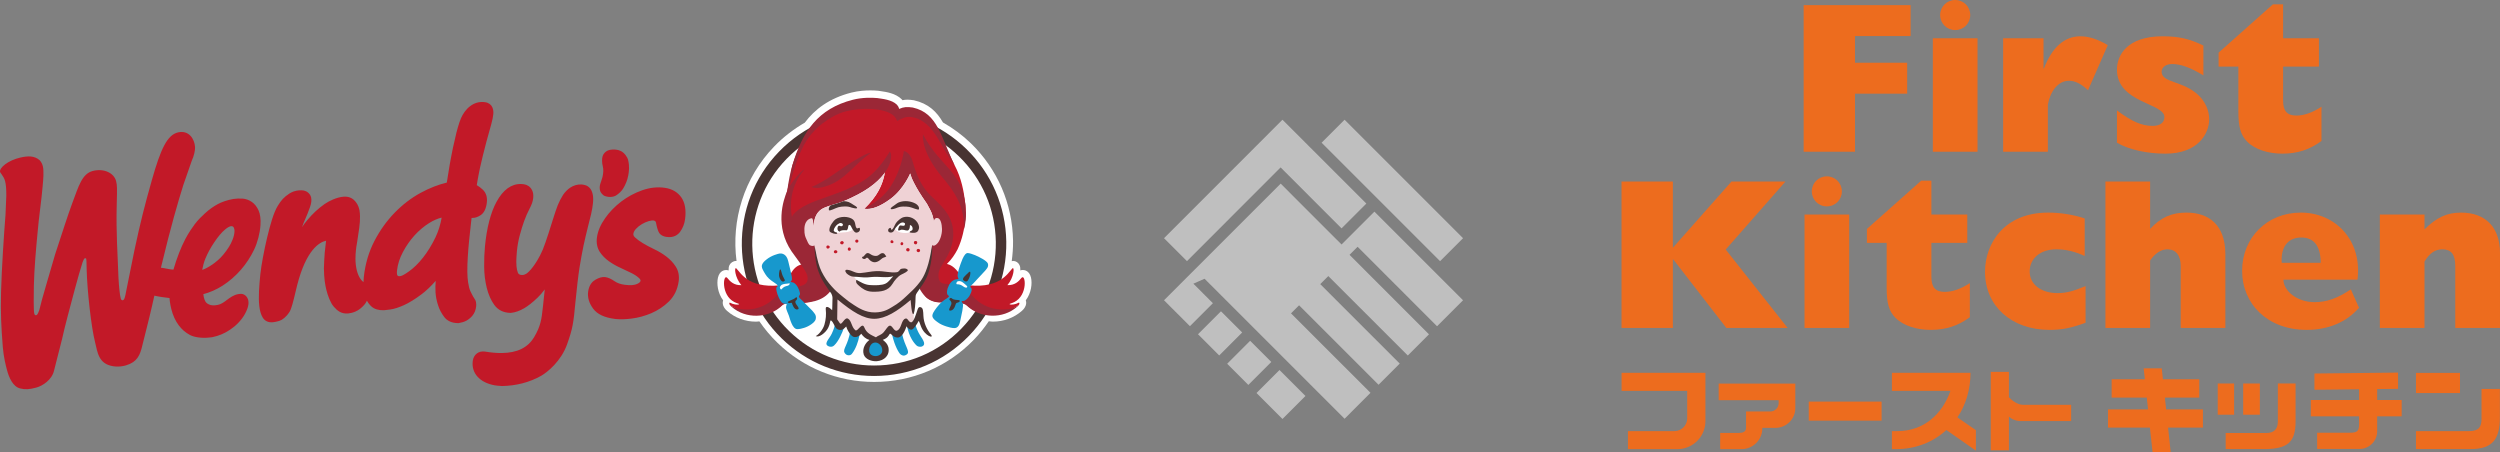 <?xml version="1.0" encoding="utf-8"?>
<!-- Generator: Adobe Illustrator 16.0.4, SVG Export Plug-In . SVG Version: 6.00 Build 0)  -->
<!DOCTYPE svg PUBLIC "-//W3C//DTD SVG 1.1//EN" "http://www.w3.org/Graphics/SVG/1.1/DTD/svg11.dtd">
<svg version="1.1" xmlns="http://www.w3.org/2000/svg" xmlns:xlink="http://www.w3.org/1999/xlink" x="0px" y="0px"
	 width="675.42px" height="122.21px" viewBox="0 0 675.42 122.21" enable-background="new 0 0 675.42 122.21" xml:space="preserve">
<rect x="0" y="0" width="675.42" height="122.21" fill="#808080" stroke="none"/>
<g id="レイヤー_1">
</g>
<g id="強み1">
	<g>
		<g>
			<g>
				<path fill="#C21928" d="M68.014,54.541c-0.756-0.518-1.601-0.816-2.516-0.887c-0.779-0.053-1.734-0.013-2.44,0.101
					c-0.017,0.003-0.034,0.006-0.05,0.01c-1.52,0.255-3.107,0.791-4.233,1.413c-1.152,0.628-2.278,1.435-3.342,2.405
					c-0.899,0.818-1.936,1.814-2.82,2.994c-0.575,0.77-1.672,2.315-2.563,4.036c-1.202,2.317-2.249,5.013-3.195,8.23
					c-0.596-0.002-1.888-0.264-2.48-0.379c-0.421-0.085-0.563-0.111-0.656-0.115c-0.094-0.002-0.172-0.004-0.248-0.007
					c2.743-11.409,4.654-17.866,6.054-22.344c0.758-2.185,1.52-4.37,2.276-6.552c0.596-1.238,0.955-2.93,0.897-3.713
					c-0.152-2.288-1.732-4.598-4.541-3.98c-2.979,0.662-4.731,4.454-7.103,12.814c-1.997,7.036-3.129,11.518-4.751,19.119
					c-0.703,3.464-1.401,6.931-2.097,10.396c-0.106,0.521-0.209,1.041-0.309,1.56c-0.24,1.078-0.365,1.389-0.747,1.475
					c-0.191,0.044-0.43-0.089-0.542-0.528c-0.246-0.969-0.453-2.973-0.603-5.547c-0.185-5.922-0.681-12.062-0.465-19.825
					c0.124-4.437,0.116-5.152-0.174-6.288c-0.561-2.197-3.285-3.506-6.257-2.754c-2.966,0.753-3.84,4.088-5.554,8.636
					c-1.157,3.082-2.906,8.555-4.651,13.869c-1.631,5.501-3.553,12.241-3.553,12.241c-0.122,0.467-0.238,0.933-0.358,1.396
					c-0.118,0.465-0.236,0.934-0.354,1.397c-0.427,1.14-0.575,1.365-0.858,1.446c-0.287,0.08-0.449-0.155-0.537-0.502
					c-0.177-0.69-0.152-5.105-0.095-7.434c0.113-4.744,0.572-9.899,1.015-14.506c0.255-3.327,1.109-9.141,1.363-12.468
					c0.091-1.005,0.18-2.06,0.204-2.771c0.056-2.121-0.089-3.14-1.014-4.192c-1.447-1.272-3.213-1.178-5.252-0.711
					c-3.279,0.744-5.734,2.776-5.441,3.891c0.044,0.168,0.213,0.331,0.382,0.572c0.498,0.722,0.757,1.129,0.959,1.858
					c0.235,0.856,0.346,2.045,0.341,3.958c-0.072,1.715-0.141,3.433-0.216,5.153c-0.415,5.184-1.038,14.522-1.204,20.907
					c-0.147,5.52,0.039,9.35,0.472,14.805c0.22,2.743,0.801,4.981,1.115,6.185c0.554,2.156,1.649,4.551,3.546,5.029
					c1.406,0.357,2.49,0.273,4.343-0.212c1.703-0.445,4.279-2.071,4.849-4.635c0.724-2.854,1.45-5.708,2.175-8.562
					c0.648-3.047,2.116-8.45,3.36-13.135c0.72-2.788,1.656-5.909,2.158-7.526c0.299-0.818,0.449-1.04,0.64-1.09
					c0.192-0.049,0.307,0.014,0.353,0.191c0.024,0.086,0.05,0.217,0.057,0.521c0.009,0.192,0.015,0.382,0.022,0.575
					c0.013,0.585,0.029,1.171,0.041,1.758c0.14,5.729,1.238,15.598,2.271,19.632c0.672,2.64,0.864,5.899,4.933,6.497
					c1.878,0.283,3.438-0.248,3.438-0.248c3.001-0.914,3.78-2.645,4.451-5.592c0.439-1.866,1.795-7.01,2.537-10.322
					c0.228-1.004,0.446-1.973,0.661-2.918c0.552,0.175,3.049,0.566,4.091,0.653c0.013,0.314,0.03,0.483,0.062,0.682
					c0.026,0.194,0.055,0.364,0.074,0.528c0.04,0.254,0.066,0.487,0.122,0.74c0.073,0.336,0.145,0.667,0.218,0.999
					c0.433,1.732,1.112,3.21,2,4.393c0.866,1.151,1.763,1.933,3.002,2.614c1.178,0.641,3.192,0.92,5.102,0.726
					c0.27-0.01,0.517-0.032,0.778-0.081c0.052-0.004,0.1-0.016,0.148-0.025c0.134-0.025,0.259-0.053,0.392-0.079
					c0.001-0.003,0.003-0.006,0.003-0.015c0.285-0.062,0.629-0.149,0.897-0.225c2.998-0.863,6.859-3.527,8.248-7.431
					c0.543-1.538,0.242-2.501-0.108-3.036c-0.381-0.585-1.013-0.941-1.652-0.93c-0.214,0.009-0.425,0.027-0.633,0.06
					c-1.304,0.21-2.293,0.952-3.163,1.602c-0.787,0.591-1.525,1.15-2.453,1.33c-1.056,0.201-1.773,0.174-2.384-0.128
					c-0.677-0.334-0.91-0.582-1.184-1.275c-0.165-0.417-0.256-0.884-0.334-1.498c1.702-0.438,3.672-1.303,5.257-2.334
					c1.812-1.178,3.462-2.613,4.908-4.273c1.435-1.657,2.638-3.493,3.576-5.461c0.893-1.887,1.546-4.385,1.694-6.525
					c0.123-1.643-0.053-2.998-0.512-4.038C69.381,55.819,68.757,55.041,68.014,54.541z M61.828,66.744
					c-0.956,1.486-1.918,2.643-2.938,3.532c-1.14,0.997-1.989,1.536-3.074,2.131c-0.474,0.264-0.862,0.409-1.192,0.5
					c0.162-0.892,0.462-2.082,0.876-3.073c0.616-1.474,1.404-2.925,2.343-4.312c1.112-1.641,2.011-2.713,2.923-3.483
					c0.636-0.537,1.196-0.858,1.611-0.927c0.936-0.159,0.981,1.044,0.979,1.286C63.347,63.852,62.53,65.644,61.828,66.744z
					 M183.356,76.007c-0.311,2.212-1.212,4.053-2.676,5.477c-1.367,1.326-2.957,2.381-4.724,3.139
					c-1.742,0.736-3.532,1.224-5.325,1.448c-1.619,0.198-3.037,0.243-4.202,0.129c-0.109-0.011-0.216-0.026-0.315-0.037
					c-2.819-0.362-4.742-1.258-5.862-2.77c-1.118-1.505-1.568-3.065-1.349-4.646c0.259-1.87,1.239-2.78,2.016-3.208
					c0.946-0.527,1.762-0.756,2.5-0.689c0.026,0.004,0.054,0.006,0.087,0.012c0.733,0.084,1.588,0.463,2.595,1.151
					c0.683,0.474,1.59,0.783,2.7,0.931c1.502,0.193,2.642,0.113,3.371-0.252c0.532-0.252,0.84-0.53,0.872-0.787
					c0.019-0.117,0.051-0.354-0.355-0.738c-0.495-0.473-1.169-0.93-2.007-1.355c-0.89-0.449-1.863-0.911-2.982-1.419
					c-1.152-0.514-2.222-1.122-3.175-1.802c-1.032-0.73-1.872-1.59-2.496-2.552c-0.705-1.114-0.956-2.427-0.751-3.911
					c0.236-1.694,0.985-3.442,2.218-5.191c1.17-1.66,2.63-3.171,4.333-4.475c1.7-1.29,3.592-2.314,5.626-3.037
					c2.101-0.745,4.191-0.979,6.199-0.678c1.938,0.287,3.432,1.168,4.437,2.609c0.997,1.451,1.329,3.458,0.982,5.952
					c-0.166,1.207-0.604,2.305-1.295,3.278c-0.59,0.811-1.707,1.738-3.76,1.414c-1.393-0.21-1.953-0.964-2.177-1.564
					c-0.196-0.492-0.354-1.03-0.472-1.584c-0.081-0.368-0.103-0.843-0.338-1.092c-0.145-0.126-0.428-0.222-0.776-0.196
					c0,0-0.319-0.019-1.007,0.183c-0.61,0.186-1.221,0.453-1.805,0.791c-0.606,0.351-1.161,0.792-1.633,1.299
					c-0.379,0.407-0.607,0.834-0.683,1.27c-0.039,0.211-0.058,0.568,0.393,1.003c0.553,0.526,1.268,1.055,2.133,1.574
					c0.867,0.53,1.864,1.062,3.046,1.626c1.245,0.589,2.367,1.269,3.331,2.008c1.032,0.783,1.881,1.697,2.527,2.699
					C183.292,73.169,183.564,74.509,183.356,76.007z M162.13,51.548c-0.111-0.466-0.196-1.044,0.029-1.821
					c0.104-0.349,0.425-1.156,0.614-1.914c0.229-1.001,0.318-2.001,0.075-2.933c-0.218-0.822-0.268-2.016-0.038-2.695
					c0.35-1.036,1.306-1.591,1.987-1.704c1.033-0.176,2.061-0.107,2.931,0.319c0.952,0.467,1.76,1.6,1.965,2.421
					c0.43,1.729,0.235,3.113,0.033,4.218c-0.235,1.32-0.785,2.523-1.375,3.51c-0.421,0.699-1.122,1.308-1.725,1.74
					c-0.736,0.526-1.95,0.731-3.225,0.266C162.817,52.743,162.239,51.972,162.13,51.548z M160.107,52.386
					c0.161,0.656,0.194,1.462,0.1,2.46c-0.09,0.928-0.27,1.969-0.531,3.097c-0.012,0.047-1.457,5.71-2.027,8.42
					c-0.453,2.159-0.732,3.846-1.061,5.797c-0.006,0.041-0.011,0.084-0.02,0.126c-0.315,1.91-0.801,6.145-1.085,9.135
					c-0.555,5.777-0.688,7.153-2.274,11.603c-1.616,4.55-5.326,7.563-7.06,8.537c-3.129,1.746-6.66,2.658-10.493,2.734
					c-0.014,0-0.022,0.002-0.034,0.002c-0.007-0.002-0.02-0.002-0.029-0.004c-0.18-0.02-0.39-0.035-0.606-0.051
					c-0.412-0.027-0.886-0.059-1.341-0.14c-4.028-0.727-6.354-3.282-5.922-6.593c0.233-1.73,1.585-2.787,3.321-2.522
					c1.632,0.271,3.14,0.403,4.503,0.388c4.182-0.045,7.05-1.431,8.765-4.309c1.789-2.994,2.005-4.964,2.307-7.692
					c0.041-0.354,0.081-0.719,0.124-1.101c0.169-1.406,0.295-2.711,0.431-4.08c-0.675,0.896-1.334,1.651-1.975,2.26
					c-1.29,1.227-2.477,2.169-3.531,2.797c-1.265,0.737-2.494,1.174-3.665,1.287c-0.012,0-0.025,0-0.037,0c-0.013,0-0.026,0-0.04,0
					c-1.926-0.043-3.408-0.783-4.416-2.204c-0.887-1.233-1.567-2.786-2.02-4.62c-0.438-1.785-0.67-3.697-0.686-5.691
					c-0.017-1.938,0.051-3.756,0.21-5.403c0.489-5.113,1.544-9.186,3.132-12.094c1.757-3.237,3.992-4.877,6.64-4.816
					c0.14,0,0.341,0.022,0.715,0.064c0.479,0.066,0.896,0.224,1.262,0.473c0.405,0.258,0.731,0.645,0.999,1.175
					c0.277,0.553,0.37,1.237,0.288,2.084c-0.08,0.859-0.404,1.805-0.985,2.884c-0.529,1.003-1.023,2.135-1.469,3.359
					c-0.382,1.055-0.774,2.322-1.159,3.756c-0.385,1.4-0.655,2.908-0.803,4.486c-0.028,0.252-0.068,0.801-0.117,1.686
					c-0.047,0.711-0.043,1.452,0.021,2.27c0.055,0.705,0.191,1.305,0.397,1.787c0.117,0.284,0.483,0.477,0.601,0.501
					c0.157,0.034,0.326,0.068,0.536,0.068c0.373,0,0.754-0.12,1.133-0.358c0.289-0.186,0.996-0.788,1.824-1.904
					c0.581-0.785,1.697-2.43,2.615-4.609c0.431-1.02,0.98-2.684,1.563-4.449c0.656-1.985,1.806-5.88,2.467-7.516
					c0.425-1.042,0.897-1.958,1.437-2.803c0.487-0.758,1.289-1.54,1.909-1.951c0.931-0.617,1.965-0.935,3.119-0.875
					c0.263,0.013,0.544,0.077,0.912,0.167c0.492,0.13,0.919,0.395,1.276,0.782C159.671,51.153,159.93,51.679,160.107,52.386z
					 M131.097,27.617c-3.221-0.507-5.546,1.94-6.568,4.359c-0.359,0.845-0.464,1.282-0.809,2.37
					c-0.349,1.079-0.487,1.894-0.752,3.001c-0.186,0.796-0.475,2.036-0.598,2.583c-0.22,1.005-0.243,1.16-0.53,2.685
					c-0.278,1.504-0.463,2.512-0.663,3.848c-0.157,1.012-0.31,1.854-0.467,2.87c-2.308,0.544-4.674,1.47-7.028,2.748
					c-2.542,1.375-4.908,3.184-7.037,5.367c-2.136,2.186-3.982,4.765-5.487,7.657c-1.52,2.93-2.484,6.205-2.867,9.734
					c-0.047,0.432-0.074,0.898-0.092,1.383c-0.3-0.26-0.594-0.543-0.83-0.896c-0.449-0.676-0.776-1.447-0.994-2.39
					c-0.218-0.925-0.35-2.087-0.338-2.999c0.008-1,0.045-1.645,0.121-2.305c0.079-0.76,0.182-1.468,0.313-2.121
					c0.074-0.422,0.128-0.812,0.178-1.19c0.033-0.255,0.068-0.501,0.108-0.742c0.46-2.822,0.664-4.716,0.384-6.642
					c-0.182-1.277-1.215-3.73-3.8-3.811c-0.199-0.006-0.41,0-0.633,0.022c-1.739,0.165-3.776,1.114-5.02,1.983
					c-1.655,1.154-3.211,2.591-4.618,4.273c-0.6,0.712-1.072,1.356-1.465,1.963c0.25-0.761,0.577-1.521,0.896-2.256
					c0.2-0.459,0.394-0.91,0.574-1.366c0.019-0.053,0.043-0.107,0.065-0.165c0.422-1.067,0.861-2.173,0.961-3.062
					c0.083-0.8-0.04-1.455-0.375-1.936c-0.275-0.396-0.62-0.698-1.033-0.899c-0.399-0.18-0.81-0.271-1.209-0.271
					c-0.284-0.006-0.532-0.002-0.702,0.013c-0.997,0.085-1.888,0.394-2.646,0.897c-0.666,0.43-1.23,0.894-1.746,1.434
					c-0.52,0.592-0.969,1.21-1.321,1.815c-0.548,0.882-1.063,2.09-1.566,3.691c-0.466,1.487-0.914,3.146-1.335,4.922
					c-0.41,1.723-0.784,3.501-1.12,5.285c-0.328,1.762-0.568,3.311-0.71,4.602c-0.167,1.58-0.291,3.114-0.364,4.564
					c-0.08,1.507-0.053,2.877,0.081,4.07c0.143,1.268,0.45,2.301,0.915,3.072c0.581,0.961,1.54,1.404,2.775,1.279
					c0.018-0.001,0.039-0.004,0.058-0.008c0.232-0.029,1.033-0.143,1.778-0.403c0.698-0.241,1.748-0.991,2.64-2.388
					c0.511-0.801,1.038-2.908,1.667-5.581c0.147-0.613,0.28-1.179,0.393-1.624c2.466-9.624,6.043-11.645,7.813-12.014
					c-0.122,1.087-0.247,2.174-0.368,3.256c-0.088,1.417-0.187,2.676-0.22,4.168c0.041,2.823,0.319,4.437,0.662,5.836
					c0.391,1.598,1.113,3.53,1.994,4.538c1.034,1.187,2.032,1.964,3.832,1.856c0,0,0.015,0,0.024-0.002h0.02
					c0.78-0.11,1.178-0.179,2.019-0.531c0.856-0.404,1.254-0.703,1.995-1.42c0.531-0.516,0.854-1.012,1.076-1.504
					c0.328,0.595,0.739,1.129,1.245,1.583c0.792,0.71,1.931,1.043,3.376,0.995c0.031,0,0.065,0,0.099-0.006
					c0.161-0.009,0.508-0.045,1.625-0.196c1.022-0.138,2.264-0.538,3.7-1.187c1.4-0.639,3-1.629,4.752-2.945
					c1.233-0.933,2.505-2.139,3.786-3.601c-0.124,2.05-0.227,4.003,0.67,6.683c0.369,1.108,0.845,2.012,1.593,3.029
					c0.833,1.122,2.099,1.695,3.78,1.709c0,0,0.012,0,0.014,0c0.067-0.008,0.128-0.009,0.192-0.014
					c0.804-0.134,1.464-0.345,2.023-0.636c0.572-0.304,1.109-0.741,1.604-1.306c0.588-0.676,0.947-1.552,1.058-2.604
					c0.035-0.318,0.019-0.682-0.051-1.119c-0.07-0.421-0.285-0.746-0.511-1.088c-0.089-0.134-0.184-0.279-0.278-0.439
					c-0.559-0.973-0.915-1.779-1.072-2.461c-0.423-1.781-0.533-3.279-0.453-6.158c0.041-1.375,0.148-2.888,0.26-4.322
					c0.11-1.408,0.267-2.846,0.435-4.371c0.105-0.99,0.214-1.982,0.322-2.972c0.039-0.357,0.071-0.662,0.11-0.93
					c0.064,0,0.129,0,0.201,0c0.739,0.01,1.515-0.247,2.287-0.773c0.907-0.633,1.46-1.783,1.636-3.417
					c0.153-1.398-0.193-2.534-1.025-3.378c-0.511-0.502-1.08-0.936-1.696-1.291c0.092-0.531,0.177-1.027,0.245-1.485
					c0.091-0.586,0.188-1.096,0.284-1.521c0.062-0.294,0.123-0.588,0.182-0.889c0.047-0.25,0.095-0.502,0.149-0.745
					c0.012-0.055,1.025-4.774,3.047-11.802c0.328-1.142,0.476-2.018,0.558-2.754C133.387,29.749,133.125,27.938,131.097,27.617z
					 M117.661,64.109c-1.001,2.082-2.137,3.932-3.385,5.503c-1.239,1.569-2.524,2.821-3.811,3.723
					c-1.119,0.796-2.059,1.407-2.827,1.271c-0.496-0.123-0.431-0.998-0.37-1.564c0.175-1.61,0.69-3.242,1.537-4.847
					c0.852-1.642,1.913-3.174,3.143-4.553c1.246-1.372,2.605-2.52,4.041-3.407c1.125-0.697,2.243-1.185,3.328-1.447
					C119.011,60.647,118.452,62.435,117.661,64.109z"/>
			</g>
			<g>
				<path fill="#FFFFFF" d="M277.142,81.125c1.472-1.951,1.778-4.531,1.396-6.143c-0.454-1.895-1.795-2.042-2.197-2.042
					c-0.231,0-0.458,0.039-0.676,0.12c0.024-0.553-0.042-1.041-0.22-1.426c-0.319-0.701-0.985-1.138-1.736-1.138
					c-0.114,0-0.248,0.048-0.373,0.077c0.234-1.809,0.383-3.635,0.357-5.492c-0.153-10.025-4.199-19.39-11.396-26.371
					c-2.289-2.22-4.832-4.078-7.534-5.626c-1.671-2.886-3.899-5.105-7.864-6c-1.439-0.202-2.177-0.204-3.072-0.015
					c-0.071-0.086-0.143-0.171-0.223-0.249c-1.638-1.621-4.149-1.983-5.65-2.197l-0.716-0.108c-0.575-0.053-1.301-0.094-2.121-0.094
					c-1.254,0-3.156,0.101-5.076,0.588c-5.999,1.52-9.912,4.518-12.618,8.13c-2.97,1.722-5.742,3.837-8.204,6.376
					c-8.285,8.537-11.659,20.031-10.23,31.006c-0.067-0.008-0.13-0.016-0.185-0.016c-0.693,0-1.448,0.51-1.739,1.14
					c-0.174,0.382-0.243,0.87-0.217,1.419c-0.217-0.076-0.446-0.117-0.68-0.117c-0.398,0-1.744,0.147-2.196,2.043
					c-0.382,1.613-0.075,4.197,1.395,6.148c-0.219,0.646-0.095,1.363,0.3,1.964c0.009,0.016,0.011,0.036,0.022,0.051
					c0.188,0.288,0.399,0.529,0.758,0.858c2.128,1.863,4.895,2.889,7.798,2.889c0.311,0,0.613-0.057,0.918-0.08
					c1.399,2.045,3.019,3.982,4.865,5.773c7.045,6.83,16.329,10.592,26.137,10.592c10.242,0,19.807-4.048,26.938-11.396
					c1.51-1.559,2.84-3.244,4.042-4.997c0.375,0.036,0.743,0.098,1.12,0.098c2.9,0,5.669-1.022,7.825-2.912
					c0.338-0.31,0.552-0.556,0.739-0.851c0.008-0.014,0.008-0.032,0.019-0.047C277.241,82.481,277.362,81.767,277.142,81.125z"/>
				<g>
					<circle fill="#FFFFFF" cx="236.293" cy="65.918" r="34.235"/>
					<path fill="#483432" d="M236.137,101.576c-9.34,0-18.178-3.582-24.884-10.086c-14.146-13.723-14.491-36.394-0.771-50.535
						c6.79-7,15.899-10.854,25.652-10.854c9.338,0,18.175,3.583,24.881,10.088c6.851,6.644,10.705,15.561,10.851,25.106
						c0.146,9.547-3.435,18.578-10.082,25.432C254.997,97.721,245.889,101.576,236.137,101.576z M236.133,32.926
						c-8.982,0-17.371,3.551-23.624,9.996c-12.635,13.024-12.316,33.9,0.709,46.54c6.177,5.988,14.316,9.287,22.918,9.287
						c8.982,0,17.368-3.549,23.619-9.992c6.121-6.311,9.417-14.628,9.283-23.42c-0.134-8.791-3.683-17.001-9.992-23.12
						C252.87,36.225,244.733,32.926,236.133,32.926z"/>
					<path fill-rule="evenodd" clip-rule="evenodd" fill="#C21928" d="M275.146,81.804c-0.634,0.398-1.977,0.638-2.357,0.4
						c-0.21-0.135,0.564-0.246,1.254-0.604c3.714-1.874,3.044-7.779,1.945-6.545c-0.796,0.997-1.838,2.049-3.829,1.983
						c1.805-2.102,1.982-5.054,1.358-4.53c-1.297,1.346-3.562,5.949-13.467,4.355c0.275-0.35,0.569-0.688,0.893-1.006
						c-0.506-0.303-1.015-0.784-1.534-1.551c-1.513-2.389-2.805-2.793-3.581-3.007c1.267-1.216,2.115-2.502,2.883-3.952
						c2.563-5.48,2.268-11.441,1.988-13.011c-0.296-2.427-0.917-6.217-2.822-9.756c-2.16-4.027-4.271-11.378-11.532-13.85
						c-1.478-0.075-2.254,0.005-3.551,0.571c-0.128-0.255-1.352-1.267-1.485-1.497c-0.77-0.696-3.032-1.314-4.044-1.648
						c-2.085-0.036-3.921-0.555-6.222,0.067c-9.74,2.632-14.083,7.496-16.962,16.443c-0.239,0.741-0.573,3.157-0.612,3.894
						c0.088-0.25-3.167,9.622-1.005,15.036c0.397,0.455,0.435,1.322,0.839,1.771c1.024,2.394,2.664,3.865,3.647,6.061
						c-3.195,0.133-4.315,5.012-4.409,5.422c-10.024,1.66-12.302-2.982-13.606-4.333c-0.623-0.526-0.446,2.429,1.36,4.529
						c-1.991,0.065-3.035-0.985-3.83-1.983c-1.102-1.234-1.771,4.671,1.943,6.544c0.69,0.358,1.467,0.472,1.255,0.603
						c-0.381,0.239-1.724,0-2.359-0.398c-0.297-0.186-0.399,0.284-0.077,0.617c9.563,6.352,13.966-0.636,15.424-0.837
						c5.274,1.517,14.624-2.206,10.474-5.421c-1.129-1.764-2.83-4.789-2.894-8.28c-0.234-1.959-0.006-2.566-2.16-2.386
						c0.764-2.381,1.549-4.467,0.757-8.086c-0.144,0.051-0.29,0.183-0.398,0.285c4.25-4.147,12.629-4.642,17.213-9.172
						c0.593-1.035,2.942-1.379,3.503-2.45c-0.522,3.725-2.183,7.004-5.635,10.298c0,0,2.429,0.005,4.356-1.37
						c3.292-2.347,4.833-5.201,7.103-7.666c0.012-0.12,0.638-0.679,0.612-0.832c0.374,0.19,1.099,0.788,1.34,1.163
						c2.681,4.146,0.501,3.131,3.47,6.902c0.171,0.201,0.493,1.061,0.659,1.269c0.647,1.215,0.953,1.966,1.779,3.088
						c1.064,0.733,0.853,1.973,1.478,4.091c-0.186,2.626-0.724,4.674-2.475,5.841c-0.093,2.287-2.025,7.597-2.025,7.597
						c0.173,0.526-2.028,4.036,3.17,5.095c1.362,0.279,3.422,0.005,5.173-0.305c0.142-1.13,0.522-2.203,1.089-3.194
						c-0.043,0.321-0.073,0.644-0.073,0.974c0,0.904,0.167,1.773,0.472,2.592c0.055-0.015,0.106-0.026,0.158-0.043
						c1.458,0.202,5.862,7.189,15.424,0.838C275.548,82.087,275.445,81.618,275.146,81.804z"/>
					<g>
						<path fill="#1798CD" d="M247.906,89.333c-0.396-0.92-0.665-1.539-0.648-2.351c-0.052-0.13-0.196-0.249-0.385-0.339
							l0.015,0.946l-1.669-0.684c-0.162,0.225-0.247,0.55-0.195,1.01c0.544,3.214,2.053,4.873,2.441,5.279
							c0.403,0.42,0.717,0.459,1.069,0.485c0.436,0.035,0.735-0.101,1.005-0.395C250.14,92.398,248.637,91.013,247.906,89.333z"/>
						<path fill="#1798CD" d="M230.641,90.394l-0.903-1.047c-0.627,3.865-2.055,4.888-1.606,5.87
							c0.144,0.307,0.472,0.565,0.472,0.565c0.226,0.139,0.433,0.202,0.631,0.21c0.315-0.001,0.645-0.075,0.892-0.364
							c1.062-1.301,1.8-3.476,2.033-4.88c0.049-0.301,0.051-0.603,0.017-0.894L230.641,90.394z"/>
						<path fill="#1798CD" d="M227.535,88.551l-1.479-0.352l-0.182-0.903c-0.112,0.125-0.213,0.27-0.297,0.436
							c-0.154,0.589-0.278,1.131-0.86,2.414c-0.641,1.43-2.532,2.928-0.608,3.498c0.62,0.15,0.992-0.092,1.244-0.318
							c1.156-1.044,2.214-3.418,2.681-4.853c0.082-0.261,0.139-0.531,0.178-0.81L227.535,88.551z"/>
						<path fill="#1798CD" d="M242.597,90.449l-1.751-0.927c0.527,3.067,1.639,5.236,2.259,6.021
							c0.246,0.285,0.574,0.465,0.948,0.529c0.249,0.011,0.423-0.021,0.639-0.133c0,0,0.467-0.213,0.581-0.53
							c0.357-0.997-1.304-2.644-1.731-6.381L242.597,90.449z"/>
					</g>
					<path fill="#1798CD" d="M235.608,96.436c1.837,0.462,3.477-0.952,3.513-1.437c0.023-0.381-0.93-1.908-1.285-2.246
						c-0.214-0.207-0.981-0.74-1.997-0.392c-0.56,0.19-1.652,1.304-1.632,2.343C234.222,95.553,235.608,96.436,235.608,96.436z"/>
					<path fill-rule="evenodd" clip-rule="evenodd" fill="#9B2736" d="M275.28,82.352c-0.098,0.149-0.211,0.282-0.442,0.494
						c-3.989,3.492-9.864,2.991-13.206,0.104c-0.557-0.479-0.703-0.824-1.845-0.964c-0.4-0.919-0.617-1.914-0.617-2.951
						c0-0.332,0.028-0.659,0.073-0.981c-0.456,0.799-0.791,1.651-0.975,2.542c-0.136,0.007-0.275,0.219-0.418,0.258
						c-4.768,1.848-7.653,0.607-9.538-3.134c0.167-0.242,1.167-1.54,1.295-1.784c0.383-0.838,1.551-3.35,1.865-6.758
						c0.54-4.533,0.519-5.576,0.685-6.688c0.25-2.166,0.243-2.719-0.219-4.265c-0.405-1.272-0.743-1.712-1.5-3.156
						c-1.889-2.733-2.605-3.902-3.5-5.641c-0.64-1.25-0.834-1.853-1.031-2.566c0,0-1.727,4.208-5.29,6.849
						c-3.045,2.261-5.383,2.99-7.104,2.672c2.632-1.489,5.344-3.117,7.343-6.39c2.803-4.58,3.33-9.197,3.33-9.197
						s0.186-0.014,0.752,0.301c0.427,0.24,1.211,1.044,1.603,2.481c0.148,0.544,0.744,2.526,1.469,4.164
						c1.305,2.948,2.546,4.358,5.193,6.801c2.576,2.381,5.09,5.755,4.143,10.717c-0.551,2.887-1.845,4.684-3.273,7.115
						c-0.467,0.931-0.621,1.631-0.505,2.638c0.396,2.654,3.028,1.215,6.337,2.028c-0.229,0.308-0.438,0.626-0.628,0.953
						c1.225,0.375,2.512,0.974,3.66,2.138c0,0,3.245,4.207,9.535,3.352C273.544,83.298,274.511,82.981,275.28,82.352z
						 M253.542,46.597c2.14,2.804,7.369,7.703,6.852,15.423c0,0,0.666-1.957,0.583-4.506c-0.336-11.385-6.741-11.825-11.601-21.204
						C249.376,36.31,248.645,40.162,253.542,46.597z M246.617,29.053c-1.588-0.222-2.39-0.198-3.69,0.371
						c-0.147-0.532-0.371-0.892-0.603-1.129c-1.429-1.414-4.015-1.582-5.284-1.797c-1.493-0.144-4.101-0.188-6.585,0.443
						c-9.455,2.397-13.671,8.606-16.364,17.646c-0.546,1.828-1.076,4.458-1.394,6.937c-1.17,2.689-3.39,9.649,1.167,16.395
						c0.819,1.214,3.522,4.584,4.225,6.43c0.978,4.456-4.633,1.794-8.575,5.792c0,0-3.244,4.21-9.533,3.353
						c-1.075-0.182-2.038-0.501-2.809-1.129c0.096,0.148,0.212,0.281,0.443,0.494c3.988,3.49,9.862,2.991,13.204,0.104
						c0.733-0.632,0.754-1.028,3.256-1.032c4.356-0.007,8.274-0.32,10.552-3.646c-1.771-2.307-2.569-3.117-3.255-4.543
						c-0.001-0.721-0.222-1.657-0.788-2.861c-0.363-4.501-0.833-5.09-0.76-7.346c-0.177-2.879-0.045-6.202,2.94-7.433
						c3.002-1.237,3.804-0.852,8.917-3.506c9.442-4.898,9.672-10.902,8.697-11.655c0,0-2.196,3.852-4.995,6.281
						c-4.182,3.625-9.499,4.983-15.117,7.106c-5.645,2.132-6.324,4.293-6.324,4.293c-1.426-8.098,3.383-12.788,3.383-12.788
						c-0.481-0.165-2.903,2.734-3.979,4.401c1.201-5.271,2.533-8.471,3.868-11.104c0.352-0.645,1.15-1.863,1.867-2.775
						c1.502-1.693,2.154-2.395,4.407-3.898c1.414-0.945,2.973-1.832,4.898-2.341c4.206-1.113,10.504-1.023,13.006,1.087
						c0.679,0.577,0.988,1.497,0.988,1.497s1.21-0.702,2.069-0.961c1.217-0.365,2.652-0.004,3.554,0.363
						c4.962,2.201,6.118,7.789,9.871,12.482C254.173,37.011,253.412,30.593,246.617,29.053z M223.042,50.353
						c5.214-1.562,7.392-5.688,12.29-9.093c-0.814,0.109-1.816,0.566-2.5,0.957c-4.136,2.369-5.439,3.396-7.367,4.726
						c-1.939,1.337-4.438,2.931-6.248,3.561C219.217,50.503,220.509,51.21,223.042,50.353z"/>
					<path fill-rule="evenodd" clip-rule="evenodd" fill="#EFD2D5" d="M253.365,58.92c-0.583-0.134-0.824,0.167-1.094,0.728
						c-0.057-0.426-0.165-0.858-0.333-1.423c-0.405-1.272-0.743-1.712-1.5-3.156c-1.889-2.733-2.605-3.902-3.5-5.641
						c-0.64-1.25-0.834-1.853-1.031-2.566c0,0-1.727,4.208-5.29,6.849c-3.045,2.261-5.383,2.99-7.104,2.672
						c3.276-3.126,4.936-6.237,5.544-9.729c-1.348,1.891-3.638,4.002-7.375,5.941c-5.113,2.654-5.915,2.269-8.917,3.506
						c-2.127,0.876-2.803,2.815-2.953,4.897c-0.03-0.329-0.062-0.628-0.096-0.874c-0.056-1.187-0.383-1.168-0.383-1.168
						s-1.889,0.027-2.014,2.826c-0.035,1.724,0.27,2.211,0.522,2.801c0.286,0.661,0.609,1.494,1.031,1.701
						c0.722,0.346,1.037,0.109,1.153-0.035c0.014,0.08,0.028,0.16,0.042,0.24c0.014,0.078,0.027,0.162,0.039,0.252
						c0.019,0.12,0.037,0.246,0.058,0.381c0.594,3.777,1.15,6.052,2.117,7.494c0.075,0.187,0.158,0.379,0.246,0.577
						c0.208,0.358,0.412,0.688,0.599,0.981c0.631,0.489,0.946,0.989,1.014,1.481c0.039,0.05,0.081,0.103,0.12,0.153
						c0.117,0.151,0.239,0.308,0.368,0.475c-0.012,0.016-0.022,0.029-0.032,0.045c0.096,0.088,0.189,0.18,0.292,0.258
						c0.383,0.43,0.786,0.785,1.152,1.087l-0.224,7.326l0.241,1.201l1.479,0.352l0.71-0.933l2.396,2.775l2.079-0.729
						c0,0,0.505,0.207,0.928,0.578c0.421,0.374,3.042,1.536,3.042,1.536l1.21-0.473l1.535-1.152l0.623-1.051l2.539,1.346l2.411-3.63
						l1.88,0.771l-0.13-8.296c0.238-0.253,0.466-0.505,0.681-0.754c0.722-0.831,1.56-1.71,2.19-2.651
						c0.023-0.051,0.05-0.109,0.077-0.17c0.007-0.014,0.015-0.031,0.021-0.045c0.023-0.052,0.048-0.105,0.073-0.165
						c0.014-0.03,0.029-0.065,0.043-0.099c0.021-0.047,0.042-0.096,0.064-0.146c0.02-0.048,0.041-0.098,0.062-0.146
						c0.018-0.047,0.038-0.092,0.057-0.141c0.024-0.057,0.049-0.119,0.074-0.18c0.018-0.047,0.037-0.09,0.055-0.139
						c0.028-0.068,0.056-0.143,0.083-0.215c0.018-0.047,0.035-0.092,0.053-0.14c0.029-0.079,0.059-0.161,0.089-0.244
						c0.018-0.048,0.034-0.094,0.051-0.142c0.03-0.088,0.062-0.181,0.092-0.272c0.017-0.05,0.033-0.096,0.049-0.146
						c0.032-0.095,0.062-0.193,0.092-0.292c0.016-0.052,0.032-0.104,0.049-0.156c0.031-0.103,0.06-0.209,0.09-0.315
						c0.017-0.054,0.032-0.106,0.047-0.161c0.029-0.106,0.057-0.219,0.086-0.33c0.015-0.06,0.031-0.115,0.045-0.175
						c0.028-0.112,0.054-0.228,0.081-0.344c0.014-0.062,0.029-0.123,0.042-0.188c0.026-0.116,0.05-0.236,0.072-0.355
						c0.014-0.068,0.028-0.133,0.042-0.199c0.023-0.125,0.045-0.25,0.066-0.377c0.011-0.068,0.024-0.135,0.035-0.203
						c0.022-0.139,0.041-0.282,0.061-0.426c0.007-0.059,0.017-0.117,0.025-0.177c0.025-0.204,0.048-0.412,0.067-0.624
						c0.143-1.201,0.247-2.155,0.325-2.934c0.203,0.135,0.675,0.314,1.295-0.338c0.775-0.631,1.434-2.498,1.404-4.014
						C254.469,60.562,254.146,59.101,253.365,58.92z"/>
					<g>
						<path fill="#1798CD" d="M213.959,75.468c-0.001-0.383-0.043-0.938-0.226-1.594c-0.194-0.971-0.39-1.627-0.784-3.33
							c-0.473-2.023-1.77-2.094-2.251-2.061c-0.375,0.029-2.307,0.536-3.604,1.615c-1.353,1.029-1.375,1.781-1.204,2.315
							c0.137,0.425,0.789,1.611,1.293,2.249c1.439,1.768,3.593,2.211,2.696,2.837c-0.26,0.284-0.191,0.771,0.115,1.868
							c0.249,0.678,0.487,1.277,0.73,1.66c0.234,0.324,0.447,0.965,1.366,1.05c0.231,0.022,0.51,0.007,0.446,0.153
							c-0.118,0.27-0.186,0.62-0.174,0.908c0.016,0.378,0.532,1.553,0.761,2.134c0.264,0.675,0.894,3.675,2.297,3.649
							c0.637-0.007,1.271-0.168,1.818-0.345c1.3-0.387,2.931-1.466,3.132-2.319c0.292-1.218-0.486-1.723-0.888-2.291
							c-0.767-0.799-2.47-2.458-2.958-2.978c-0.113-0.122-0.254-0.241-0.425-0.41c-0.477-0.472-0.236-0.606-0.022-0.917
							c0.258-0.531-0.499-2.031-0.689-2.328c-0.313-0.482-0.84-1.038-1.309-1.048C213.096,76.128,213.954,76.052,213.959,75.468z"/>
					</g>
					<path fill="#483432" d="M213.29,81.285c1.304-0.535,1.269-0.555,1.748-0.941c0.15-0.119,0.533,0.082,0.181,0.674
						c-0.149,0.242-0.381,0.127-0.334,0.66c0.063,0.689,1.523,1.731,0.541,1.93c-0.892,0.18-1.402-1.474-1.471-1.709
						c-0.075-0.234-0.468,0.02-0.664,0.002C212.87,81.858,212.525,81.6,213.29,81.285z"/>
					<path fill="#483432" d="M210.475,74.513c0.123,0.934,0.858,1.991,1.464,1.406c0.384-0.373-0.352-0.473-0.868-2.634
						C210.737,71.884,210.379,73.792,210.475,74.513z"/>
					<path fill-rule="evenodd" clip-rule="evenodd" fill="#FFFFFF" d="M212.588,76.639c-0.595,0.062-1.312,0.11-1.623,0.511
						c-0.308,0.396-0.355,0.5-0.137,0.884c0.216,0.39,0.323,0.067,0.668-0.244c0.347-0.312,0.768-0.487,1.052-0.53
						c0.314-0.046,0.7-0.211,0.809-0.557C213.441,76.441,213.148,76.582,212.588,76.639z"/>
					<g>
						<g>
							<path fill="#1798CD" d="M260.298,81.298c0.5-0.002,1.198-0.734,1.515-1.207c0.194-0.295,1.065-1.801,0.559-2.285
								c-0.272-0.272-0.343-0.356,0.075-0.757c0.176-0.163,0.322-0.285,0.44-0.404c0.506-0.513,2.681-2.878,3.194-3.435
								c0.276-0.376,1.171-1.079,0.782-2.076c-0.297-0.682-2.425-1.812-3.553-2.24c-0.629-0.264-1.336-0.491-1.825-0.527
								c-1.109-0.133-2,3.109-2.253,3.773c-0.219,0.57-0.524,1.896-0.519,2.27c0,0.281,0.092,0.623,0.23,0.883
								c0.083,0.146-0.222,0.133-0.473,0.156c-0.995,0.094-1.491,0.75-1.681,0.986c-0.237,0.223-0.558,0.853-0.788,1.521
								c-0.275,1.076-0.187,1.518,0.106,1.793c1.013,0.607-1.145,0.868-2.677,2.899c-0.554,0.625-1.319,1.757-1.447,2.177
								c-0.16,0.521-0.293,1.118,1.352,2.234c1.235,0.973,3.597,1.519,4.009,1.545c0.523,0.03,1.623,0.318,2.03-1.67
								c0.338-1.671,0.46-2.17,0.612-2.917c0.153-0.899,0.244-1.608,0.165-1.877C260.107,81.658,259.284,81.351,260.298,81.298z"/>
						</g>
						<path fill="#483432" d="M258.924,81.067c-1.48-0.096-1.432-0.236-1.927-0.565c-0.161-0.105-0.802,0.215-0.343,0.627
							c0.159,0.137,0.502,0.546,0.371,1.041c-0.175,0.643-1.116,1.867-0.196,1.746c1.049-0.135,1.294-1.615,1.409-1.834
							c0.118-0.223,0.296-0.311,0.524-0.34C259.205,81.688,259.676,81.114,258.924,81.067z"/>
						<path fill="#483432" d="M261.934,74.876c-0.293,0.641-0.513,1.508-1.368,1.052c-1.074-0.571,0.268-1.431,1.091-2.3
							C262.427,72.816,262.164,74.373,261.934,74.876z"/>
						<path fill-rule="evenodd" clip-rule="evenodd" fill="#FFFFFF" d="M260.758,76.823c-0.507-0.433-1.018-0.895-1.537-0.88
							c-0.521,0.02-0.72,0.1-0.826,0.527c-0.104,0.428,0.206,0.303,0.688,0.371c0.487,0.066,1.015,0.413,1.265,0.609
							c0.272,0.221,0.797,0.385,0.935,0.148C261.422,77.368,261.232,77.232,260.758,76.823z"/>
					</g>
					<path fill-rule="evenodd" clip-rule="evenodd" fill="#FFFFFF" d="M231.69,76.32c0,0-0.729-1.793-1.476-1.745
						c1.315-0.013,3.044,0.264,4.347,0.163c0.207-0.01,0.623-0.178,0.826-0.195c2.035-0.209,4.43,0.372,6.301-0.186
						c-0.641,0.605-1.032,2.069-1.953,2.529c-0.988,0.494-3.278,0.639-4.705,0.555C233.587,77.358,232.701,76.851,231.69,76.32z"/>
					<g>
						<path fill="#C21928" d="M223.259,66.697c0-0.219,0.145-0.382,0.407-0.382c0.216,0.004,0.504,0.165,0.5,0.388
							c0.01,0.282-0.29,0.465-0.512,0.457C223.395,67.16,223.253,66.976,223.259,66.697"/>
						<path fill="#C21928" d="M225.277,68.05c-0.001-0.229,0.223-0.473,0.463-0.465c0.245-0.014,0.503,0.232,0.503,0.467
							c-0.003,0.203-0.268,0.383-0.515,0.383C225.503,68.452,225.276,68.25,225.277,68.05"/>
						<path fill="#C21928" d="M226.983,65.539c0-0.183,0.278-0.408,0.542-0.407c0.169,0.004,0.441,0.222,0.438,0.421
							c-0.096,0.327-0.259,0.466-0.438,0.465C227.178,66.011,226.978,65.875,226.983,65.539"/>
						<path fill="#C21928" d="M229.047,67.296c0.007-0.239,0.119-0.447,0.405-0.445c0.236,0.002,0.416,0.209,0.414,0.434
							c0,0.248-0.186,0.488-0.423,0.458C229.16,67.743,229.047,67.519,229.047,67.296"/>
						<path fill="#C21928" d="M231.061,65.144c0.001-0.236,0.153-0.422,0.425-0.422c0.274,0.01,0.438,0.188,0.432,0.413
							c-0.002,0.233-0.164,0.427-0.446,0.426C231.204,65.564,231.058,65.361,231.061,65.144"/>
					</g>
					<g>
						<path fill="#C21928" d="M240.582,65.261c0.04-0.25,0.17-0.389,0.441-0.34c0.231,0.051,0.376,0.241,0.364,0.504
							c-0.049,0.225-0.263,0.311-0.519,0.259C240.621,65.636,240.548,65.433,240.582,65.261"/>
						<path fill="#C21928" d="M243.3,65.762c0.04-0.198,0.208-0.372,0.398-0.337c0.236,0.044,0.374,0.266,0.332,0.479
							c-0.042,0.232-0.241,0.391-0.477,0.348C243.353,66.21,243.257,65.998,243.3,65.762"/>
						<path fill="#C21928" d="M246.915,65.427c0.05-0.244,0.238-0.363,0.57-0.301c0.255,0.047,0.359,0.223,0.312,0.469
							c-0.051,0.262-0.212,0.471-0.475,0.423C246.988,65.957,246.867,65.689,246.915,65.427"/>
						<path fill="#C21928" d="M244.816,67.394c0.053-0.279,0.285-0.402,0.591-0.354c0.237,0.05,0.387,0.283,0.338,0.525
							c-0.044,0.229-0.269,0.408-0.492,0.362C244.93,67.871,244.773,67.624,244.816,67.394"/>
						<path fill="#C21928" d="M247.648,67.594c0.053-0.271,0.282-0.386,0.552-0.331c0.252,0.033,0.435,0.24,0.378,0.497
							c-0.045,0.241-0.299,0.407-0.531,0.364C247.771,68.075,247.597,67.842,247.648,67.594"/>
					</g>
					<g>
						<path fill="#FFFFFF" d="M227.795,59.722c-1.336,0.374-2.337,1.406-2.741,2.437c-0.003,0.297,0.743,0.607,0.766,0.724
							c0.357,0.104,1.586-0.113,2.019-0.107c1.46,0.017,3.12-0.656,2.701-1.492C230.541,61.283,229.135,59.347,227.795,59.722z"/>
					</g>
					<g>
						<path fill="#FFFFFF" d="M246.728,62.234c0.368-0.592-1.271-2.795-2.318-2.689c-1.046,0.105-1.829,0.498-2.656,1.778
							c-0.048,0.075,0.021,0.411-0.027,0.495c0.392,0.656,1.508,1.131,2.825,1.127c0.422-0.002,0.829-0.053,1.193-0.145
							C245.766,62.389,246.363,62.828,246.728,62.234z"/>
					</g>
					<path fill-rule="evenodd" clip-rule="evenodd" fill="#483432" d="M230.165,56.115c-0.362-0.092-0.572-0.234-1.034-0.288
						c-0.287-0.033-0.7-0.06-0.977-0.043c-0.637,0.035-0.958,0.031-1.6,0.196c-0.856,0.217-2.448,1.16-2.61,0.789
						c-0.138-0.495,0.122-0.943,0.444-1.264c1.137-0.369,2.078-0.584,3.533-1.158c0.464,0.013,0.928,0.088,1.37,0.246
						c0.473,0.194,0.831,0.458,1.267,0.73c0.353,0.22,1.046,0.563,1.001,0.867C231.47,56.449,230.603,56.231,230.165,56.115z
						 M234.353,74.941c0.206-0.008,1.002-0.087,1.209-0.104c2.031-0.189,3.888,0.336,5.766-0.202
						c-0.647,0.599-1.173,1.537-2.1,1.989c-0.993,0.484-2.806,0.487-4.232,0.388c-1.441-0.098-2.617-0.884-3.624-1.428
						c-0.272,0.815,0.164,1.129,0.789,1.683c0.708,0.633,1.811,1.496,3.476,1.541c2.406,0.062,4.306-0.172,5.515-2.163
						c0.371-0.651,1.366-1.993,2.404-2.489c0.582-0.277,1.911-0.899,1.692-1.242c-0.395-0.505-1.179-0.416-1.743-0.29
						c-0.428,0.087-0.557,0.873-1.274,0.932c-1.692,0.216-3.339-0.376-5.428-0.31c-1.501,0.043-2.687,0.393-4.294,0.52
						c-1.549,0.123-2.087-0.694-3.541-0.873c-0.661-0.084-0.781,0.297-0.282,0.928c0.469,0.483,1.287,0.942,1.934,0.932
						C231.937,74.755,233.047,75.029,234.353,74.941z M240.639,56.423c0.06,0.255,0.965,0.003,1.389-0.161
						c0.326-0.126,0.597-0.267,1.011-0.354c0.284-0.059,0.695-0.1,0.974-0.102c0.64-0.004,1.055,0.006,1.607,0.096
						c0.872,0.144,2.516,1.006,2.65,0.626c0.151-0.707-0.468-1.277-0.939-1.531c-1.166-0.626-2.941-0.952-4.529-0.308
						c-0.531,0.253-0.712,0.467-1.215,0.808C241.24,55.729,240.599,56.111,240.639,56.423z M238.721,68.437
						c-0.922-0.277-1.136,0.711-2.075,0.708c-1.314-0.001-1.588-0.842-2.285-0.77c-0.572,0.062-0.87,0.937-1.26,0.995
						c-0.313-0.064-0.248,0.465,0.149,0.565c0.789,0.198,0.616-0.463,1.137-0.28c0.306,0.118,0.372,0.648,1.257,1.051
						c0.882,0.401,1.758-0.076,2.549-0.792c0.502-0.485,1.449-0.452,1.206-0.753C239.189,69.061,239.036,68.529,238.721,68.437z
						 M224.371,62.736c0.372,0.197,1.168,0.582,1.8,0.399c0.074-0.241-0.133-0.36-0.269-0.363c-0.396-0.015-0.677-0.368-0.667-0.532
						c0.047-0.54,0.604-1.413,1.262-1.76c0.597-0.426,1.061-0.197,1.236,0.134c-0.013,0.259-0.105,0.457-0.329,0.505
						c-0.343,0.075-0.592-0.22-0.848-0.111c-0.482,0.508-0.293,1.117-0.12,1.326c0.172,0.211,0.377,0.291,0.45,0.223
						c0.322-0.412,1.1-0.402,1.881-0.337c0.333-0.237,0.353-0.805,0.444-1.29c0.558-0.633,0.836,0.641,1.208,1.147
						c0.241,0.33,0.505,0.726,0.837,0.759c0.564,0.058,1.3-0.397,1.021-1.229c-0.163-0.213-0.612,0.217-0.789,0.075
						c-0.679-0.644-0.069-1.958-1.472-2.659c-1.503-0.752-3.835-0.492-4.768,0.68c-0.363,0.456-0.757,0.958-1.053,1.727
						C224.055,61.943,223.92,62.47,224.371,62.736z M243.939,58.726c-0.612,0.201-1.567,1.068-1.901,1.571
						c-0.414,0.625-0.676,1.747-1.209,1.767c-0.208-0.072-0.009-0.538-0.32-0.504c-0.403,0.089-0.646,0.442-0.541,0.857
						c0.076,0.208,0.257,0.365,0.545,0.399c0.954,0.125,1.1-0.757,1.465-1.263c0.306-0.42,0.939-1.068,1.276-1.259
						c0.313-0.181,0.772-0.318,1.164-0.012c0.23,0.198,0.002,0.626-0.167,0.714c-0.438,0.037-0.849-0.125-1.058-0.081
						c-0.209,0.045-0.518,0.607-0.564,1.304c0.459,0.188,0.568-0.162,1.021-0.169c0.729-0.011,1.445,0.468,1.817,0.101
						c0.375-0.371,0.365-1.048,0.362-1.339c0.62,0.026,0.901,0.902,0.64,1.354c-0.206,0.238-0.707,0.192-0.704,0.634
						c2.114,0.426,2.314-0.454,2.476-0.934c0.116-0.386,0.072-0.701-0.107-1.226C247.515,59.071,245.632,58.175,243.939,58.726z
						 M226.258,80.908c-0.032,1.603-0.045,3.191-0.078,5.363c0.174,0.285,0.397,0.621,0.707,1.049
						c0.529,0.736,1.292-1.752,2.215-1.232c0.986,0.561,0.936,2.301,1.992,3.13c0.625,0.49,1.792-2.299,2.407-0.773
						c0.663,1.651,1.852,2.029,3.141,2.686c0.576-0.505,1.418-0.576,2.123-1.407c0.661-0.779,1.056-1.575,1.544-1.727
						c0.754-0.233,1.198,1.626,2.013,1.328c1.329-0.484,1.096-2.934,2.328-3.265c0.624-0.169,0.725,0.905,1.463,1.017
						c0.737,0.113,1.44-2.467,1.818-3.537c0.191-0.531,0.461-0.684,0.873-0.527c0.582,0.221,0.618,1.002,0.672,2.352
						c0.083,1.891,0.954,3.707,2.009,4.971c1.054,1.265-1.627,0.563-2.681-2.175c-0.655-1.704-0.473-1.72-0.96-0.839
						c0,0-0.905,1.564-1.487,1.72c-0.746,0.201-1.457-0.894-1.457-0.894s-0.875,3.042-2.375,3.049
						c-1.406,0.006-1.878-1.496-2.208-0.915c-0.251,0.433-0.562,1.077-1.824,1.536c0.675,0.52,1.26,1.052,1.515,1.988v0.002
						c0.485,2.225-1.167,3.629-3.111,3.774c-1.403,0.095-3.103-0.497-3.551-1.813c-0.494-1.677,0.545-3.207,1.552-3.929
						c-0.932-0.246-1.674-0.882-2.217-1.676c0,0-0.792,1.09-1.959,0.882c-0.743-0.133-1.741-1.596-2.097-2.845
						c-0.018-0.057-0.822,1.099-1.772,0.942c-1.267-0.208-1.252-1.139-1.866-2.051c-0.136-0.201-0.59-0.861-0.683-0.293
						c-0.072,0.459-0.227,1.094-0.579,1.795c-0.646,1.295-2.513,2.735-3.331,2.189c0.729-0.296,1.95-1.744,2.327-3.037
						c0.418-1.444,0.521-2.803,0.367-4.215c-0.123-1.125,0.992-0.504,1.729,0.268l0.037-0.729c0.045-0.809,0.052-1.713,0.059-2.58
						c0.003-0.381-0.172-1.099-0.618-1.609c-0.461-0.551-1.169-1.698-1.571-2.281c0,0-0.473-0.752-0.774-1.312
						c-0.273-0.513-0.53-1.104-0.902-2.149c-0.303-0.865-0.63-2.159-0.81-3.775c-0.191-1.656-0.157-2.041-0.206-3.104
						c0.218,1.008,0.54,2.668,0.66,3.195c0.546,2.402,1,3.514,1.842,4.965c0.845,1.516,1.917,2.723,2.933,3.787
						c0.596,0.626,1.826,1.645,2.609,2.273c1.048,0.84,1.514,1.218,2.694,1.962c1.048,0.66,2.971,1.998,5.61,1.966
						c2.481-0.027,3.832-1,4.64-1.467c1.736-1.004,2.635-1.794,3.842-2.923c1.388-1.297,2.095-1.944,2.935-2.931
						c1.093-1.275,2.1-2.637,3.007-5.85c0.497-1.757,0.817-3.809,1.021-4.957c0.027,0.408,0.09,0.871-0.037,2.455
						c-0.12,1.146-0.238,2.198-0.489,3.25c-0.363,1.533-0.696,2.559-1.304,3.674c-0.625,1.148-0.795,1.252-1.848,2.83
						c-0.735,1.045-0.764,1.085-0.795,1.877c-0.025,3.318-0.764,7.875-1.338,0.676c-3.648,3.101-6.785,5.051-9.758,5.086
						C233.334,86.163,230.284,84.228,226.258,80.908z M235.991,96.137c1.116,0.286,2.159-0.325,2.331-1.119
						c0.123-0.573-0.052-1.097-0.246-1.454c-0.187-0.346-0.385-0.543-0.79-0.802c-0.405-0.287-1.03-0.231-1.228-0.163l-0.177,0.08
						C234.778,93.109,234.121,95.661,235.991,96.137z"/>
				</g>
			</g>
		</g>
		<g>
			<g>
				<g>
					<path fill="#ED6C1E" d="M487.288,1.393h28.898v8.356h-15.027v7.197h14.098v8.352h-14.098V41h-13.871V1.393z"/>
					<path fill="#ED6C1E" d="M522.19,10.332h12.074V41H522.19V10.332z M532.298,4.063c0,2.267-1.797,4.063-4.067,4.063
						c-2.259,0-4.06-1.797-4.06-4.063S525.972,0,528.23,0C530.501,0,532.298,1.797,532.298,4.063z"/>
					<path fill="#ED6C1E" d="M552.093,10.332v8.185h0.117c2.158-5.747,5.58-8.709,9.817-8.709c2.321,0,4.636,0.758,7.431,2.379
						l-5.338,12.187c-1.921-1.793-3.492-2.551-5.172-2.551c-2.955,0-5.047,2.9-5.681,6.439V41h-12.081V10.332H552.093z"/>
					<path fill="#ED6C1E" d="M595.285,20.368c-3.542-2.147-6.147-3.072-8.438-3.072c-1.68,0-2.847,0.871-2.847,2.092
						c0,3.071,6.008,2.379,10.118,6.494c1.633,1.633,2.733,3.888,2.733,6.33c0,3.842-2.964,9.301-11.801,9.301
						c-4.932,0-9.811-1.039-13.116-2.959v-8.729c4.006,3.021,6.727,4.188,9.64,4.188c1.9,0,3.181-0.813,3.181-2.384
						c0-3.826-12.82-3.771-12.82-12.82c0-3.892,2.722-9.001,12.354-9.001c4.382,0,7.274,0.7,10.996,2.496V20.368z"/>
					<path fill="#ED6C1E" d="M627.188,38.086c-3.125,2.321-6.493,3.426-10.553,3.426c-3.671,0-7.325-1.039-9.525-3.25
						c-1.743-1.742-2.376-3.966-2.376-8.143V17.992h-5.339V14.22l14.682-13.057h2.738v9.169h9.682v7.66h-9.682v9.172
						c0,2.834,1.088,4.059,3.592,4.059c2.03,0,4.293-0.762,6.781-2.383V38.086z"/>
				</g>
				<g>
					<path fill="#ED6C1E" d="M438.083,49.037h13.867v17.912l15.844-17.912h14.585l-16.148,18.38l16.731,21.183h-16.557
						l-14.34-18.516h-0.115v18.516h-13.867V49.037z"/>
					<path fill="#ED6C1E" d="M487.525,57.968h12.069v30.631h-12.069V57.968z M497.613,51.708c0,2.263-1.792,4.051-4.058,4.051
						c-2.263,0-4.062-1.789-4.062-4.051c0-2.264,1.799-4.063,4.062-4.063C495.821,47.644,497.613,49.444,497.613,51.708z"/>
					<path fill="#ED6C1E" d="M532.188,85.695c-3.134,2.322-6.493,3.427-10.561,3.427c-3.671,0-7.326-1.042-9.53-3.251
						c-1.744-1.742-2.382-3.942-2.382-8.111V65.62h-5.338v-3.771l14.678-13.042h2.743v9.161h9.698v7.652h-9.698V74.8
						c0,2.842,1.112,4.056,3.608,4.056c2.026,0,4.289-0.747,6.781-2.368V85.695z"/>
					<path fill="#ED6C1E" d="M563.451,87.201c-4.013,1.462-6.455,1.921-9.752,1.921c-10.272,0-17.412-6.444-17.412-15.671
						c0-7.656,5.164-16.012,17.059-16.012c3.246,0,6.73,0.529,9.872,1.575v10.144c-2.679-1.221-5.113-1.799-7.663-1.799
						c-4.297,0-7.202,2.438-7.202,5.979c0,3.495,3.076,5.852,7.539,5.852c2.275,0,4.243-0.513,7.56-1.897V87.201z"/>
					<path fill="#ED6C1E" d="M568.817,49.037h12.076v12.812c2.835-3.073,5.756-4.411,9.823-4.411
						c5.979,0,10.506,3.263,10.506,11.253v19.907h-12.065V71.884c0-2.843-1.283-4.525-3.573-4.525c-1.734,0-3.312,1.045-4.69,3.013
						v18.228h-12.076V49.037z"/>
					<path fill="#ED6C1E" d="M616.438,71.009c-0.292-4.813,2.143-6.844,5.276-6.844c3.484,0,5.227,2.317,5.281,6.844H616.438z
						 M635.117,78.171c-3.534,2.418-6.56,3.461-9.794,3.461c-4.65,0-8.368-2.955-8.423-6.073h20.018
						c1.333-10.635-5.973-18.121-15.316-18.121c-9.063,0-15.853,6.727-15.853,15.725c0,8.936,6.851,15.958,17.42,15.958
						c5.863,0,10.802-2.085,14.157-5.977L635.117,78.171z"/>
					<path fill="#ED6C1E" d="M642.952,57.968h12.07v3.997c3.312-3.242,6.038-4.526,9.872-4.526c6.738,0,10.525,4.114,10.525,10.907
						v20.254h-12.085V71.826c0-3.08-1.112-4.467-3.484-4.467c-1.924,0-3.491,1.045-4.828,3.309v17.932h-12.07V57.968z"/>
				</g>
			</g>
			<g>
				<rect x="488.666" y="108.5" fill="#ED6C1E" width="19.678" height="5.148"/>
				<path fill="#ED6C1E" d="M438.101,105.599h17.729v7.432c0,1.894-1.551,3.441-3.451,3.441h-12.559v4.876h13.317
					c4.211,0,7.611-3.368,7.611-7.583v-13.049h-22.647V105.599z"/>
				<path fill="#ED6C1E" d="M464.331,108.126h16.203v0.79c0,1.249-1.006,2.252-2.256,2.252h-6.548v4.447
					c0,1.011-0.868,1.346-1.888,1.346h-5.104v4.387h5.726c3.126,0,5.658-2.528,5.658-5.607v-0.147h3.556
					c2.91,0,5.354-2.363,5.354-5.273v-6.684h-20.701V108.126z"/>
				<path fill="#ED6C1E" d="M542.745,107.323v-6.852h-4.91v21.199h4.91v-9.118c0.817,0.762,1.964,1.213,3.263,1.213h13.548v-4.408
					h-13.104C545.156,109.357,543.562,108.228,542.745,107.323z"/>
				<rect x="652.72" y="100.744" fill="#ED6C1E" width="11.891" height="5.447"/>
				<path fill="#ED6C1E" d="M670.428,105.079v7.972c0,2.139-0.557,3.43-3.445,3.43H652.72v4.845h14.753
					c6.226,0,7.916-2.963,7.916-8.69v-7.556H670.428z"/>
				<path fill="#ED6C1E" d="M642.237,105.114l5.638-0.058v-4.395l-22.591,0.249v4.39l12.061-0.132v2.905h-13.033v4.408h13.033v2.061
					c0,1.781-0.337,2.365-2.434,2.365h-8.893v4.386h11.432c2.671,0,4.787-2.142,4.787-4.779v-4.032h6.618v-4.408h-6.618V105.114z"/>
				<rect x="599.161" y="103.609" fill="#ED6C1E" width="4.426" height="8.43"/>
				<rect x="606.036" y="103.609" fill="#ED6C1E" width="4.499" height="8.43"/>
				<path fill="#ED6C1E" d="M615.403,113.89c0,2.248-1.283,3.088-3.036,3.088h-11.059v4.354h10.226c6.611,0,8.655-1.882,8.655-7.513
					v-10.211h-4.786V113.89z"/>
				<polygon fill="#ED6C1E" points="584.876,107.419 594.173,107.419 594.173,102.462 584.348,102.462 584.036,99.518 
					579.148,99.518 579.471,102.462 570.497,102.462 570.497,107.419 579.992,107.419 580.334,110.609 569.517,110.609 
					569.517,115.523 580.832,115.523 581.563,122.21 586.454,122.21 585.747,115.523 595.156,115.523 595.156,110.609 
					585.222,110.609 				"/>
				<path fill="#ED6C1E" d="M532.367,100.716h-21.233v4.883h15.813c-2.224,6.361-7.236,10.873-14.342,10.873h-1.472v4.876h0.981
					c5.514,0,10.221-1.94,13.735-5.172l7.972,5.576v-5.538l-4.993-3.438C531.085,109.439,532.367,105.226,532.367,100.716z"/>
			</g>
		</g>
		<g>
			
				<rect x="341.116" y="102.131" transform="matrix(-0.707 -0.707 0.707 -0.707 515.45 426.569)" fill="#BFBFBF" width="9.926" height="8.78"/>
			<polygon fill="#BFBFBF" points="329.866,84.101 323.66,90.303 329.389,96.035 335.593,89.827 			"/>
			
				<rect x="333.141" y="93.927" transform="matrix(0.707 -0.707 0.707 0.707 29.604 267.401)" fill="#BFBFBF" width="8.777" height="8.088"/>
			<polygon fill="#BFBFBF" points="363.262,32.348 357.052,38.556 389.062,70.561 395.267,64.357 			"/>
			<polygon fill="#BFBFBF" points="346.481,32.348 314.479,64.357 320.678,70.554 345.981,45.229 345.999,45.249 346.872,46.119 
				347.089,46.338 347.307,46.556 348.18,47.428 360.524,59.776 362.444,61.695 367.414,56.726 369.14,55 354.872,40.735 
				354.001,39.863 353.782,39.646 353.564,39.428 352.693,38.556 			"/>
			<polygon fill="#BFBFBF" points="322.864,72.738 321.773,73.83 320.684,74.918 316.212,79.39 314.479,81.121 321.481,88.126 
				327.687,81.921 322.411,76.644 323.92,75.976 325.431,75.308 329.865,79.742 332.046,81.921 337.773,87.648 339.952,89.827 
				345.675,95.549 347.854,97.729 354.872,104.748 355.744,105.617 355.962,105.837 356.18,106.054 357.052,106.924 
				363.263,113.135 370.265,106.128 364.056,99.921 363.185,99.051 362.967,98.832 362.748,98.614 361.876,97.745 354.86,90.73 
				352.681,88.548 348.79,84.662 350.971,82.482 354.86,86.372 357.038,88.548 364.056,95.564 364.927,96.437 365.146,96.654 
				365.362,96.872 366.234,97.742 372.444,103.951 378.166,98.226 371.956,92.022 371.084,91.15 370.867,90.932 370.647,90.714 
				369.776,89.845 356.691,76.762 358.868,74.583 371.957,87.665 372.829,88.537 373.046,88.754 373.265,88.972 374.136,89.842 
				380.345,96.048 386.065,90.324 379.86,84.117 378.991,83.248 378.771,83.029 378.554,82.809 377.683,81.94 364.599,68.851 
				366.779,66.671 379.862,79.759 380.733,80.63 380.952,80.849 381.17,81.068 382.04,81.938 388.245,88.144 395.267,81.121 
				389.062,74.917 388.19,74.045 387.974,73.83 387.755,73.611 386.884,72.738 371.318,57.178 362.444,66.052 357.503,61.113 
				346.001,49.609 			"/>
		</g>
	</g>
</g>
</svg>
